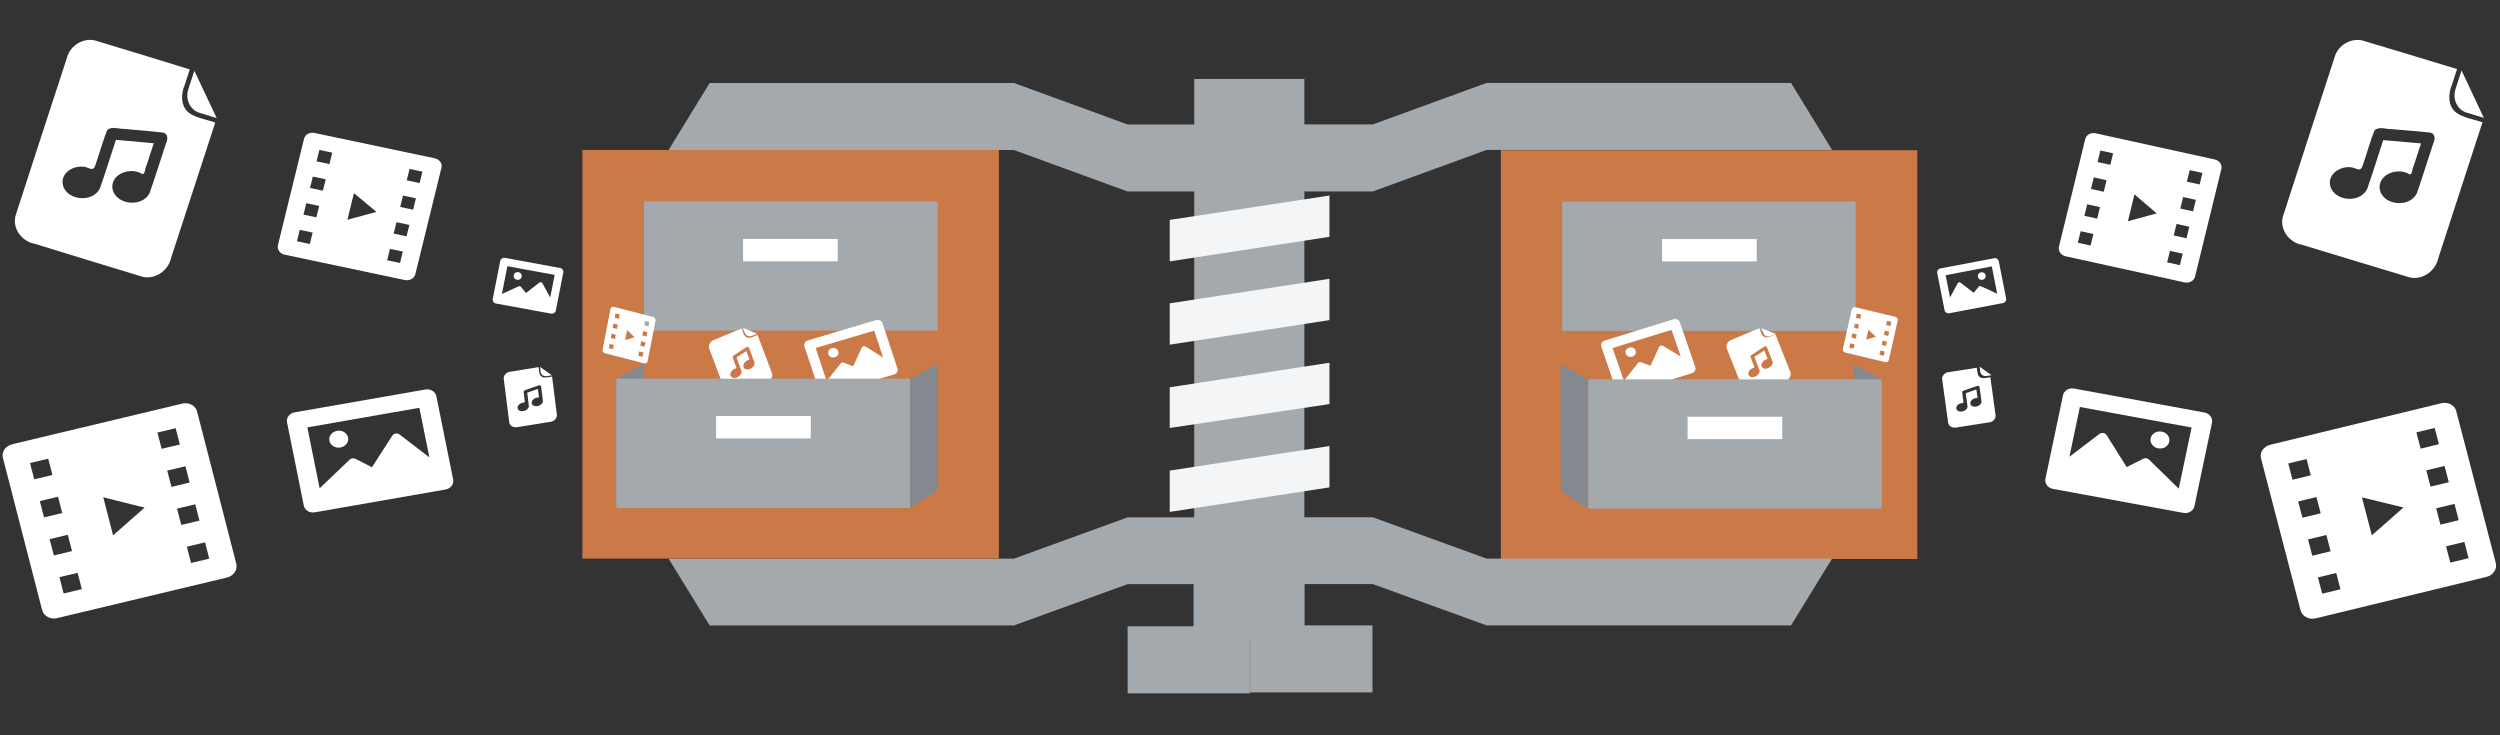 <svg version="1.1" viewBox="0 0 182.4 53.66" xmlns="http://www.w3.org/2000/svg">
<rect x="0" y="0" width="182.4" height="53.66" fill="#333333" stroke="none"/>
<g transform="translate(-354.3 -122)">
<g transform="translate(-.438 .016)">
<g transform="matrix(.454 0 0 .447 354.7 93.34)">
<rect x="192" y="76.97" width="17.7" height="77.84" fill="#a4a9ad" stroke-width="1.236"/>
<g transform="matrix(1.228 0 0 1.054 -36.29 -3.824)" fill="#f3f5f6">
<polygon points="182.7 137.3 182.7 143.7 203.6 139.9 203.6 133.5"/>
<polygon points="182.7 124.4 182.7 130.7 203.6 127 203.6 120.6"/>
<polygon points="182.7 111.4 182.7 117.8 203.6 114 203.6 107.6"/>
<polygon points="182.7 98.48 182.7 104.9 203.6 101.1 203.6 94.7"/>
</g>
<g fill="#a4a9ad">
<rect x="191.9" y="148.5" width="17.84" height="20.06" stroke-width="1.439"/>
<polygon transform="matrix(.942 0 0 .924 9.19 11.77)" points="104.4 155.3 111.4 167.1 163.3 167.1 182.7 159.8 203.6 159.8 203.6 148 182.7 148 163.3 155.3"/>
<polygon transform="matrix(.942 0 0 .924 9.19 11.77)" points="104.4 83.11 111.4 71.27 163.3 71.27 182.7 78.6 203.6 78.6 203.6 90.44 182.7 90.44 163.3 83.11"/>
</g>
<g transform="matrix(.942 0 0 .924 9.19 11.77)">
<rect x="89.69" y="83.11" width="71.05" height="72.17" fill="#cb7946"/>
<rect x="100.2" y="92.18" width="50.09" height="22.83" fill="#a4a9ad"/>
<rect x="117.1" y="98.82" width="16.15" height="3.953" fill="#fff"/>
<g transform="matrix(.035 -.015 .012 .033 109.7 117.7)" fill="#fff">
<g fill="#fff">
<path d="m211 27.08c0 14.95 11.26 27.07 25.16 27.07h25.16l-50.31-54.15v27.08z"/>
<path d="m35.66 32.82c.113 78.25-.225 156.5.169 234.8 1.324 18.44 19.73 31.58 37.54 29.45 52.82-.113 105.6.225 158.5-.169 18.44-1.327 31.59-19.73 29.46-37.54v-198.6c-13.2-.706-26.91 1.865-39.6-2.385-14.2-5.938-18.67-22.05-17.42-36.13v-22.2c-46.38.113-92.78-.226-139.2.17-16.34 1.361-29.81 16.3-29.45 32.65zm69.39 141.1c8.214-1.701 15.6 4.162 15.16-8.489.31-16.72-.627-33.54.481-50.18 4.332-7.619 14.55-6.083 21.97-8.609 18.1-3.62 36.12-8.024 54.27-11.17 7.157.117 8.75 8.153 7.841 13.83-.169 24.15.342 48.33-.263 72.46-3.325 24.19-43.25 30.63-52.41 7.264-5.775-18.49 15.96-33.39 32.75-29.84 6.715 2.538 2.297-8.793 3.563-13.07v-32.42l-51.84 10.94c-.173 23.84.35 47.7-.269 71.52-3.325 24.18-43.25 30.64-52.41 7.274-4.843-14.03 8.071-27.14 21.16-29.52z"/>
<path d="m154.7 228.2h-1.819c-1.013 0-1.823 1.388-1.823 3.081v2.739c0 1.693.795 3.076 1.781 3.076h1.803c1.714 0 3.094-.373 4.14-1.108 1.03-.751 1.563-1.838 1.563-3.282 0-1.554-.486-2.642-1.476-3.387-.999-.745-2.388-1.119-4.169-1.119z"/>
</g>
</g>
<g transform="matrix(.026 -.008 .008 .025 126.8 115.4)" fill="#fff">
<g fill="#fff">
<path d="m480 64h-448c-17.67 0-32 14.33-32 32v320c0 17.67 14.33 32 32 32h448c17.67 0 32-14.33 32-32v-320c0-17.67-14.33-32-32-32zm-32 64v190.4l-83.5-104.4c-2.984-3.734-7.484-5.938-12.27-6.008-4.75-.102-9.344 1.992-12.42 5.641l-88.5 104.1-48.91-41.91c-5.656-4.836-13.88-5.148-19.88-.758l-118.5 86.93v-234z"/>
<circle cx="160" cy="192" r="32"/>
</g>
</g>
<path d="m95.49 123.5 4.725-2.651-.058 22.37-4.668 3.111z" fill="#84898f"/>
<path d="m95.49 123.5h50.09v22.83h-50.09z" fill="#a4a9ad"/>
<rect x="112.5" y="130.1" width="16.15" height="3.954" fill="#fff"/>
<path d="m145.6 123.5 4.725-2.651-.058 22.37-4.668 3.111z" fill="#84898f"/>
</g>
<rect x="181.3" y="166.3" width="19.65" height="10.95" fill="#a4a9ad" stroke-width=".933"/>
<rect transform="scale(-1,1)" x="-308.2" y="88.6" width="66.92" height="66.72" fill="#cb7946" stroke-width=".933"/>
<rect transform="scale(-1,1)" x="-298.3" y="96.99" width="47.17" height="21.1" fill="#a4a9ad" stroke-width=".933"/>
<g fill="#fff">
<rect transform="scale(-1,1)" x="-282.4" y="103.1" width="15.21" height="3.654" stroke-width=".933"/>
<path d="m277.6 121c.921 2.35 1.827 4.706 2.757 7.054.26.535 1.024.672 1.59.357 1.75-.746 3.504-1.478 5.253-2.234.596-.299.816-1.037.537-1.542l-2.327-5.968c-.446.164-.87.434-1.341.485-.54.021-.877-.4-1.001-.841l-.26-.667c-1.536.656-3.079 1.298-4.613 1.963-.526.271-.797.909-.594 1.395zm3.954 3.264c.252-.167.566-.094.403-.468-.186-.507-.414-.999-.572-1.515.054-.29.411-.387.627-.568.558-.363 1.104-.749 1.668-1.099.239-.097.386.122.422.305.277.728.578 1.448.84 2.181.173.774-1.075 1.529-1.653.955-.408-.474.138-1.228.736-1.357.252-.018-.027-.297-.035-.443l-.38-.974-1.591 1.058c.274.719.571 1.429.829 2.153.173.773-1.075 1.529-1.652.956-.325-.353-.051-.929.356-1.185z" stroke-width=".034"/>
<path d="m269 116.2-11.05 3.471c-.436.137-.678.576-.54.981l2.49 7.329c.138.405.602.622 1.038.485l11.05-3.471c.436-.137.678-.576.54-.981l-2.49-7.329c-.138-.405-.602-.622-1.038-.485zm-.291 1.714 1.481 4.361-2.872-1.744c-.103-.062-.231-.078-.349-.043-.118.035-.215.118-.263.225l-1.373 3.07-1.533-.581c-.177-.067-.382-.01-.496.137l-2.247 2.909-1.821-5.359z" stroke-width=".025"/>
<ellipse transform="matrix(.954 -.3 .322 .947 0 0)" cx="209.1" cy="194.6" rx=".827" ry=".774" stroke-width=".025"/>
<path d="m311.9 107.9 8.658-1.673c.342-.066.672.153.737.49l1.188 6.093c.066.336-.158.663-.5.729l-8.658 1.673c-.342.066-.672-.153-.737-.49l-1.188-6.093c-.066-.336.158-.663.5-.729zm.856 1.099.707 3.625 1.226-2.3c.044-.082.123-.141.215-.16.091-.02.188.003.261.061l2.097 1.651.79-.981c.091-.113.249-.15.381-.089l2.613 1.213-.869-4.455z" stroke-width=".02"/>
<ellipse transform="matrix(-.982 .19 .191 .982 0 0)" cx="-291.8" cy="167.6" rx=".63" ry=".621" stroke-width=".02"/>
<path d="m392.4 129.9-27.45 6.767c-1.083.267-1.763 1.256-1.512 2.234l6.359 24.8c.251.978 1.338 1.576 2.42 1.309l27.45-6.767c1.083-.267 1.752-1.297 1.501-2.276l-6.359-24.8c-.251-.978-1.327-1.534-2.409-1.267zm-16.19 30.36-2.941.725-.681-2.657 2.941-.725zm-1.59-6.2-2.941.725-.681-2.657 2.941-.725zm-1.59-6.2-2.941.725-.681-2.657 2.941-.725zm-1.59-6.2-2.941.725-.681-2.657 2.941-.725zm9.809 9.8-1.59-6.2 6.677 1.65zm15.55 3.724-2.941.725-.681-2.657 2.941-.725zm-1.59-6.2-2.941.725-.681-2.657 2.941-.725zm-1.59-6.2-2.941.725-.681-2.657 2.941-.725zm-1.59-6.2-2.941.725-.681-2.657 2.941-.725z" stroke-width=".06"/>
<path d="m394.7 78.6c-.533 1.666.268 3.397 1.791 3.867l2.757.85-3.58-7.734-.966 3.018z" stroke-width=".116"/>
<path d="m375.3 73.31c-2.779 8.724-5.608 17.43-8.358 26.17-.513 2.1 1.035 4.186 3.062 4.55 5.791 1.772 11.56 3.593 17.37 5.336 2.068.475 4.165-1.131 4.567-3.188l7.085-22.13c-1.421-.525-3.015-.701-4.254-1.604-1.344-1.141-1.259-3.088-.62-4.615l.792-2.474c-5.086-1.554-10.16-3.16-15.26-4.684-1.839-.4-3.848.809-4.392 2.643zm2.569 18.07c.961.088 1.561.991 1.964-.434.63-1.853 1.128-3.759 1.843-5.576.747-.703 1.811-.186 2.714-.217 2.112.208 4.244.326 6.345.589.78.255.668 1.204.366 1.806-.88 2.685-1.687 5.397-2.614 8.066-1.227 2.583-5.832 1.952-6.002-.961.027-2.256 2.94-3.182 4.653-2.219.645.51.565-.902.857-1.336l1.157-3.613-6.07-.532c-.87 2.651-1.663 5.327-2.581 7.961-1.227 2.582-5.832 1.953-6.002-.96-.03-1.727 1.853-2.752 3.372-2.575z" stroke-width=".116"/>
<path d="m333.4 127.5 20.95 3.914c.826.154 1.37.891 1.214 1.644l-2.826 13.65c-.156.753-.953 1.239-1.779 1.085l-20.95-3.914c-.826-.154-1.37-.891-1.214-1.644l2.826-13.65c.156-.753.953-1.239 1.779-1.085zm.931 3.009-1.682 8.119 4.826-3.722c.172-.133.402-.188.627-.149.223.037.419.167.531.349l3.219 5.212 2.657-1.36c.307-.157.695-.098.936.141l4.773 4.742 2.067-9.978z" stroke-width=".046"/>
<ellipse transform="matrix(-.983 -.184 -.203 .979 0 0)" cx="-367.6" cy="69.72" rx="1.522" ry="1.394" stroke-width=".046"/>
<path d="m312.2 126c.326 2.381.636 4.765.972 7.146.121.554.797.856 1.39.696 1.785-.285 3.57-.556 5.357-.85.618-.139.987-.769.841-1.3l-.817-6.045c-.449.049-.902.2-1.348.139-.504-.105-.722-.572-.738-1.007l-.091-.676c-1.567.251-3.137.488-4.705.747-.547.129-.941.655-.861 1.151zm2.926 3.925c.271-.096.544.043.477-.339-.058-.511-.159-1.018-.19-1.53.115-.255.467-.263.707-.379.597-.207 1.188-.437 1.789-.629.242-.035.329.202.322.379.094.736.21 1.469.289 2.207-.013.754-1.336 1.163-1.742.5-.271-.532.402-1.101.984-1.083.237.042.042-.28.067-.417l-.133-.987-1.707.609c.092.727.208 1.45.285 2.178-.013.754-1.336 1.163-1.742.501-.221-.401.161-.869.594-1.011z" stroke-width=".032"/>
<path d="m356 90.11-19.14-4.272c-.755-.169-1.499.242-1.665.934l-4.228 17.56c-.167.693.307 1.406 1.061 1.575l19.14 4.272c.755.169 1.506-.271 1.672-.964l4.228-17.56c.167-.693-.314-1.376-1.068-1.545zm-19.95 14.05-2.05-.458.453-1.882 2.05.458zm1.057-4.391-2.05-.458.453-1.882 2.05.458zm1.057-4.391-2.05-.458.453-1.882 2.05.458zm1.057-4.391-2.05-.458.453-1.882 2.05.458zm2.825 9.207 1.057-4.391 3.572 3.111zm8.357 7.17-2.05-.458.453-1.882 2.05.458zm1.057-4.391-2.05-.458.453-1.882 2.05.458zm1.057-4.391-2.05-.458.453-1.882 2.05.458zm1.057-4.391-2.05-.458.453-1.882 2.05.458z" stroke-width=".042"/>
<path d="m304.7 115.8-6.465-1.573c-.255-.062-.506.089-.563.344l-1.428 6.468c-.056.255.104.518.359.58l6.465 1.573c.255.062.509-.1.565-.355l1.428-6.468c.056-.255-.106-.507-.361-.569zm-6.739 5.176-.693-.169.153-.693.693.169zm.357-1.617-.693-.169.153-.693.693.169zm.357-1.617-.693-.169.153-.693.693.169zm.357-1.617-.693-.169.153-.693.693.169zm.955 3.39.357-1.617 1.207 1.146zm2.823 2.64-.693-.169.153-.693.693.169zm.357-1.617-.693-.169.153-.693.693.169zm.357-1.617-.693-.169.153-.693.693.169zm.357-1.617-.693-.169.153-.693.693.169z" stroke-width=".015"/>
</g>
<g>
<path d="m302.5 126-4.451-2.451.054 20.68 4.396 2.876z" fill="#84898f"/>
<path d="m302.5 126h-47.17v21.1h47.17z" fill="#a4a9ad" stroke-width=".933"/>
<rect transform="scale(-1,1)" x="-286.5" y="132.1" width="15.21" height="3.655" fill="#fff" stroke-width=".933"/>
<path d="m255.3 126-4.451-2.451.054 20.68 4.396 2.876z" fill="#84898f"/>
</g>
</g>
<g transform="matrix(-.428 0 0 .413 530.5 98.6)">
<polygon transform="translate(-6.053)" points="203.6 148 182.7 148 163.3 155.3 104.4 155.3 111.4 167.1 163.3 167.1 182.7 159.8 203.6 159.8" fill="#a4a9ad"/>
<polygon transform="translate(-6.053)" points="203.6 90.44 182.7 90.44 163.3 83.11 104.4 83.11 111.4 71.27 163.3 71.27 182.7 78.6 203.6 78.6" fill="#a4a9ad"/>
<g fill="#fff">
<g transform="matrix(-.021 .004 .004 .021 325 100.7)">
<g fill="#fff">
<path d="m480 64h-448c-17.67 0-32 14.33-32 32v320c0 17.67 14.33 32 32 32h448c17.67 0 32-14.33 32-32v-320c0-17.67-14.33-32-32-32zm-32 64v190.4l-83.5-104.4c-2.984-3.734-7.484-5.938-12.27-6.008-4.75-.102-9.344 1.992-12.42 5.641l-88.5 104.1-48.91-41.91c-5.656-4.836-13.88-5.148-19.88-.758l-118.5 86.93v-234z"/>
<circle cx="160" cy="192" r="32"/>
</g>
</g>
<g transform="matrix(-.065 -.016 -.015 .06 411.8 135.6)">
<path d="m494.4 3.921-445.7.628c-17.58.025-31.85 13.99-31.87 31.65l-.533 447.9c-.021 17.66 14.22 32.35 31.8 32.32l445.7-.628c17.58-.025 31.85-14.74 31.87-32.41l.533-447.9c.021-17.66-14.22-31.59-31.8-31.56zm-366.6 448.4-47.75.067.057-47.98 47.75-.067zm.133-112-47.75.067.057-47.98 47.75-.067zm.133-112-47.75.067.057-47.98 47.75-.067zm.133-112-47.75.067.057-47.98 47.75-.067zm111.2 207.4.133-112 95.44 55.85zm222.7 128-47.75.067.057-47.98 47.75-.067zm.133-112-47.75.067.057-47.98 47.75-.067zm.133-112-47.75.067.057-47.98 47.75-.067zm.133-112-47.75.067.057-47.98 47.75-.067z" fill="#fff" stroke-width=".997"/>
</g>
<g transform="matrix(-.117 .037 .038 .12 403.2 61.31)">
<g fill="#fff">
<path d="m218.7 24.73c.024 14.94 11.25 27.07 25.08 27.09l25.03.038-50.15-54.2.044 27.07z" stroke-width=".997"/>
<path d="m44.28 30.21c.239 78.21.029 156.4.549 234.7 1.347 18.43 19.68 31.59 37.4 29.49 52.56-.033 105.1.385 157.7.07 18.35-1.299 31.4-19.67 29.25-37.48l-.322-198.5c-13.14-.726-26.77 1.824-39.41-2.444-14.14-5.956-18.61-22.07-17.39-36.14l-.036-22.19c-46.15.043-92.32-.366-138.5-.04-16.26 1.336-29.64 16.25-29.25 32.59zm69.27 141.1c8.17-1.688 15.53 4.183 15.07-8.462.281-16.71-.679-33.52.398-50.15 4.298-7.609 14.47-6.058 21.85-8.572 18-3.591 35.93-7.966 53.98-11.08 7.122.128 8.72 8.162 7.824 13.84-.129 24.14.418 48.31-.145 72.42-3.269 24.17-42.99 30.55-52.14 7.181-5.776-18.49 15.83-33.35 32.54-29.78 6.686 2.547 2.271-8.785 3.524-13.06l-.053-32.4-51.56 10.86c-.134 23.83.426 47.68-.152 71.48-3.269 24.16-42.99 30.56-52.14 7.191-4.842-14.03 7.987-27.11 21.01-29.47z" stroke-width=".997"/>
<path d="m154.7 228.2h-1.819c-1.013 0-1.823 1.388-1.823 3.081v2.739c0 1.693.795 3.076 1.781 3.076h1.803c1.714 0 3.094-.373 4.14-1.108 1.03-.751 1.563-1.838 1.563-3.282 0-1.554-.486-2.642-1.476-3.387-.999-.745-2.388-1.119-4.169-1.119z"/>
</g>
</g>
<g transform="matrix(-.05 -.009 -.009 .046 363.5 126.8)">
<g fill="#fff">
<path d="m494.9 67.05-445.6.483c-17.58.019-31.85 14.36-31.86 32.03l-.318 319.9c-.018 17.67 14.22 31.98 31.8 31.96l445.6-.483c17.58-.019 31.85-14.36 31.86-32.03l.318-319.9c.018-17.67-14.22-31.98-31.8-31.96zm-31.9 64.02-.189 190.4-82.96-104.3c-2.965-3.73-7.439-5.929-12.2-5.994-4.725-.097-9.297 2.002-12.36 5.653l-88.14 104.2-48.61-41.85c-5.621-4.829-13.8-5.132-19.77-.736l-118 87.04.233-234z" stroke-width=".997"/>
<ellipse transform="matrix(1 -.001 -.001 1 0 0)" cx="176.7" cy="195.6" rx="31.83" ry="31.99" stroke-width=".997"/>
</g>
</g>
<g transform="matrix(-.036 -.006 -.004 .033 326.2 122.7)">
<g fill="#fff">
<path d="m211 27.08c0 14.95 11.26 27.07 25.16 27.07h25.16l-50.31-54.15v27.08z"/>
<path d="m35.66 32.82c.113 78.25-.225 156.5.169 234.8 1.324 18.44 19.73 31.58 37.54 29.45 52.82-.113 105.6.225 158.5-.169 18.44-1.327 31.59-19.73 29.46-37.54v-198.6c-13.2-.706-26.91 1.865-39.6-2.385-14.2-5.938-18.67-22.05-17.42-36.13v-22.2c-46.38.113-92.78-.226-139.2.17-16.34 1.361-29.81 16.3-29.45 32.65zm69.39 141.1c8.214-1.701 15.6 4.162 15.16-8.489.31-16.72-.627-33.54.481-50.18 4.332-7.619 14.55-6.083 21.97-8.609 18.1-3.62 36.12-8.024 54.27-11.17 7.157.117 8.75 8.153 7.841 13.83-.169 24.15.342 48.33-.263 72.46-3.325 24.19-43.25 30.63-52.41 7.264-5.775-18.49 15.96-33.39 32.75-29.84 6.715 2.538 2.297-8.793 3.563-13.07v-32.42l-51.84 10.94c-.173 23.84.35 47.7-.269 71.52-3.325 24.18-43.25 30.64-52.41 7.274-4.843-14.03 8.071-27.14 21.16-29.52z"/>
<path d="m154.7 228.2h-1.819c-1.013 0-1.823 1.388-1.823 3.081v2.739c0 1.693.795 3.076 1.781 3.076h1.803c1.714 0 3.094-.373 4.14-1.108 1.03-.751 1.563-1.838 1.563-3.282 0-1.554-.486-2.642-1.476-3.387-.999-.745-2.388-1.119-4.169-1.119z"/>
</g>
</g>
<g transform="matrix(-.046 .01 .01 .042 359.4 79.79)">
<path d="m495.9-3.871-445.7-.565c-17.58-.022-31.82 13.91-31.8 31.57l.513 447.9c.02 17.67 14.29 32.39 31.87 32.41l445.7.565c17.58.022 31.82-14.66 31.8-32.33l-.513-447.9c-.02-17.67-14.29-31.63-31.87-31.65zm-365.6 447.4-47.75-.061-.055-47.99 47.75.061zm-.128-112-47.75-.061-.055-47.99 47.75.061zm-.128-112-47.75-.061-.055-47.99 47.75.061zm-.128-112-47.75-.061-.055-47.99 47.75.061zm111.7 207.7-.128-112 95.57 56.11zm223 128.6-47.75-.061-.055-47.99 47.75.061zm-.128-112-47.75-.061-.055-47.99 47.75.061zm-.128-112-47.75-.061-.055-47.99 47.75.061zm-.128-112-47.75-.061-.055-47.99 47.75.061z" fill="#fff" stroke-width=".997"/>
</g>
<g transform="matrix(-.015 .004 .003 .016 306.5 110.7)">
<path d="m480 0h-448c-17.67 0-32 13.95-32 31.62v448c0 17.67 14.33 32.38 32 32.38h448c17.67 0 32-14.7 32-32.38v-448c0-17.67-14.33-31.62-32-31.62zm-368 448h-48v-48h48zm0-112h-48v-48h48zm0-112h-48v-48h48zm0-112h-48v-48h48zm112 207.6v-112l96 56zm224 128.4h-48v-48h48zm0-112h-48v-48h48zm0-112h-48v-48h48zm0-112h-48v-48h48z" fill="#fff"/>
</g>
</g>
<rect x="176.7" y="167.1" width="20.86" height="11.84" fill="#a4a9ad"/>
<path d="m73.08 122.3c-.065.492-.522.826-1.021.746l-.903-.145 2.042-1.493-.118.892z" fill="#fff" stroke-width=".035"/>
</g>
<path d="m483.4 146.3c.08.201.314.293.523.205l.379-.158-1.046-.411.144.364z" fill="#fff" stroke-width=".015"/>
</g>
</g>
</svg>
